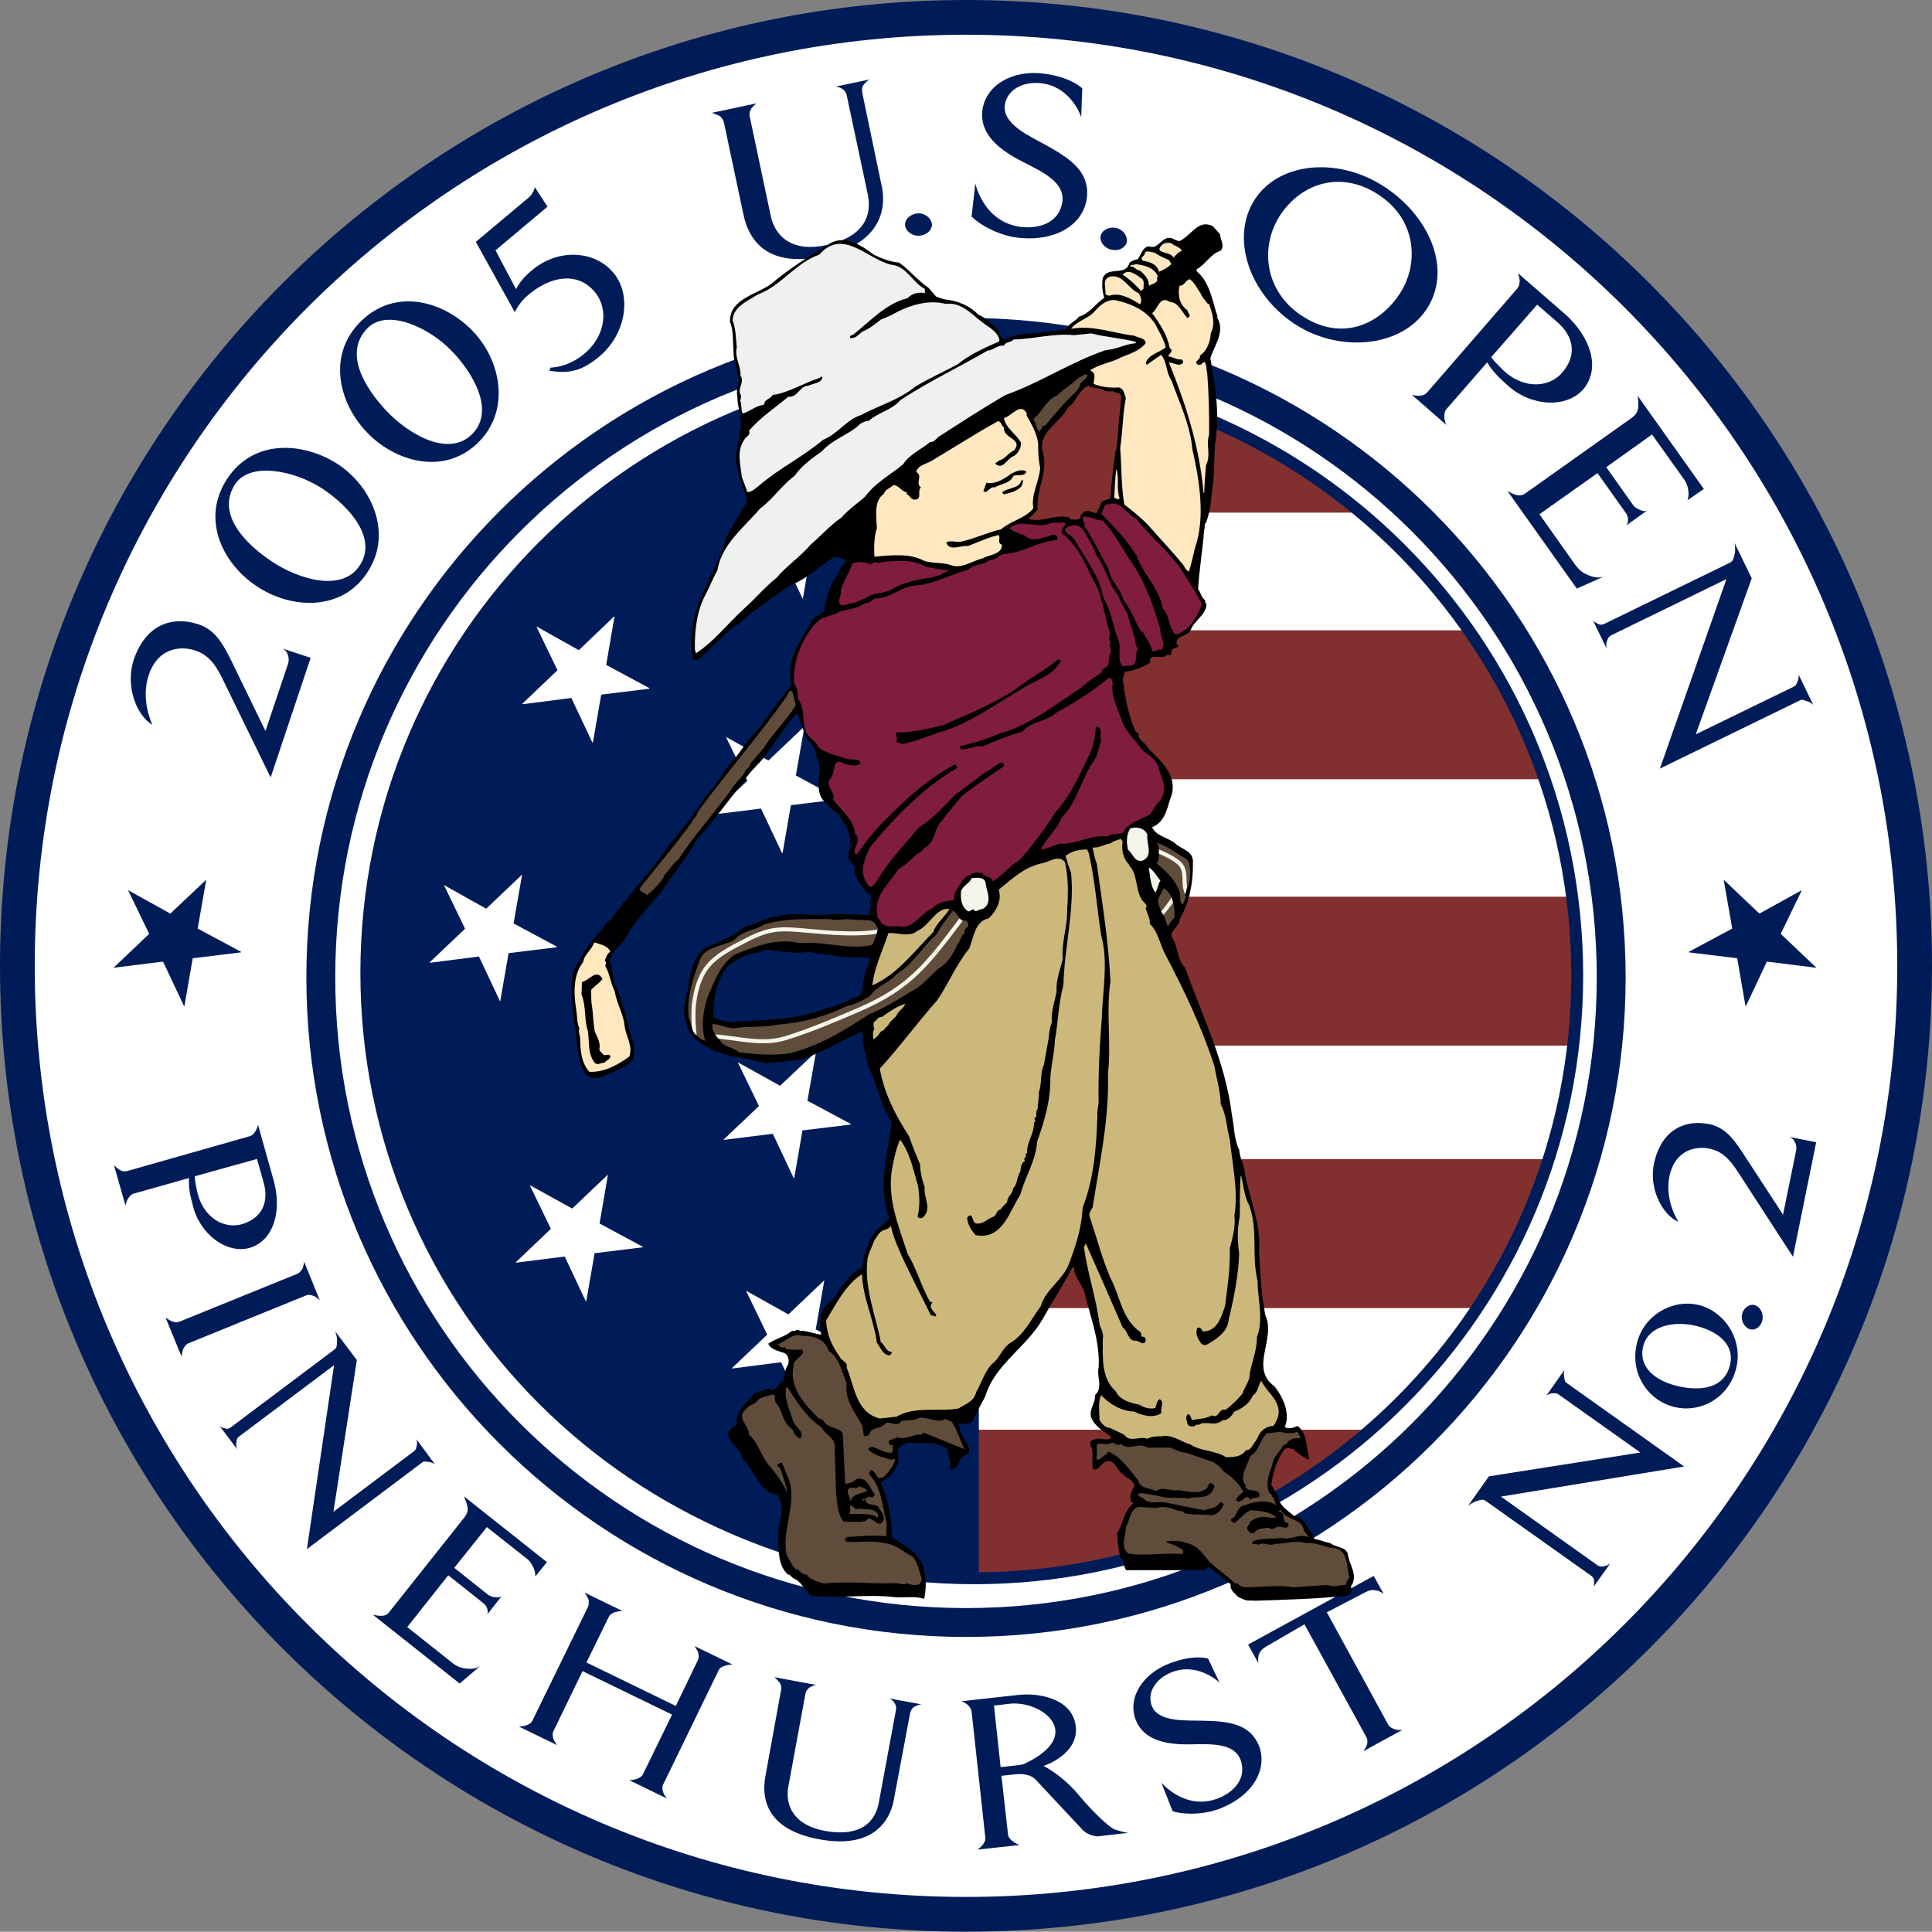 <?xml version="1.0" encoding="utf-8"?>
<!-- Generator: Adobe Illustrator 13.0.1, SVG Export Plug-In . SVG Version: 6.00 Build 14948)  -->
<!DOCTYPE svg PUBLIC "-//W3C//DTD SVG 1.1//EN" "http://www.w3.org/Graphics/SVG/1.1/DTD/svg11.dtd">
<svg version="1.1" id="Layer_1" xmlns="http://www.w3.org/2000/svg" xmlns:xlink="http://www.w3.org/1999/xlink" x="0px" y="0px"
	 width="167.174px" height="167.146px" viewBox="0 0 167.174 167.146" enable-background="new 0 0 167.174 167.146"
	 xml:space="preserve">
<rect x="0" y="0" width="167.174" height="167.146" fill="#808080" stroke="none"/>
<g>
	<g>
		<g>
			<path fill="#FFFFFF" d="M138.787,84.91c0,30.832-24.999,55.825-55.828,55.825c-30.828,0-55.828-24.993-55.828-55.825
				c0-30.833,25-55.826,55.828-55.826C113.788,29.084,138.787,54.077,138.787,84.91"/>
			<path fill="#FFFFFF" d="M165.671,83.582c0,45.321-36.747,82.061-82.084,82.061S1.503,128.903,1.503,83.582
				c0-45.339,36.747-82.079,82.084-82.079S165.671,38.243,165.671,83.582"/>
			<path fill="none" stroke="#001C58" stroke-width="3.006" stroke-miterlimit="1" d="M165.671,83.582
				c0,45.321-36.747,82.061-82.084,82.061S1.503,128.903,1.503,83.582c0-45.339,36.747-82.079,82.084-82.079
				S165.671,38.243,165.671,83.582z"/>
			<path fill="#FFFFFF" d="M139.415,84.075c0,30.833-25,55.826-55.828,55.826s-55.828-24.993-55.828-55.826s25-55.825,55.828-55.825
				S139.415,53.242,139.415,84.075"/>
			<path fill="#001C58" d="M23.419,67.271l-4.179-8.563c-0.628-1.276-1.256-2.11-2.493-2.468c-0.879-0.256-2.941-0.393-3.838,2.059
				c-0.808,2.248,0.27,4.359,0.27,4.41c-1.418-0.834-2.404-3.49-1.543-5.806c1.148-3.081,3.443-3.456,5.201-2.979
				c1.632,0.392,2.331,1.55,3.156,3.201l2.977,6.129l1.938-5.771c0.107-0.307,0.09-0.545,0-0.817s-0.216-0.425-0.449-0.545
				l2.422,0.8"/>
			<path fill="#001C58" d="M29.211,40.15c-2.941-1.891-7.263-2.23-9.576,1.312c-2.261,3.473-0.358,7.304,2.528,9.228
				c2.923,2.008,7.496,2.315,9.72-1.311C33.964,46.041,32.134,42.057,29.211,40.15 M27.866,42.262
				c2.313,1.516,4.788,4.256,3.3,6.605c-1.488,2.418-5.29,1.294-7.658-0.289c-2.277-1.516-4.806-4.086-3.192-6.64
				C21.607,39.895,25.517,40.729,27.866,42.262z"/>
			<path fill="#001C58" d="M40.886,28.625c-2.42-2.503-6.563-3.797-9.612-0.869c-2.978,2.878-1.99,7.032,0.395,9.568
				c2.403,2.605,6.779,3.934,9.774,0.902C44.204,35.418,43.325,31.145,40.886,28.625 M39.11,30.395
				c1.919,1.976,3.713,5.21,1.74,7.168c-1.991,2.026-5.452,0.068-7.406-2.009c-1.884-1.992-3.767-5.057-1.615-7.185
				C33.551,26.667,37.174,28.352,39.11,30.395z"/>
			<path fill="#001C58" d="M51.79,30.906c-1.561,1.293-2.689,1.412-4.251,1.175l0.108-0.272c1.237-0.052,2.402-0.698,3.12-1.379
				c1.739-1.617,1.884-3.967,0.538-5.347c-1.453-1.532-3.551-1.14-5.309,0.204c-0.682,0.527-1.058,0.971-1.453,1.721l-3.371-6.079
				l4.466-3.745c0.18-0.137,0.341-0.307,0.395-0.426c0.144-0.221,0.215-0.374,0.233-0.578l1.111,1.701l-4.501,3.78l1.775,3.354
				c0.376-0.665,0.699-1.056,1.327-1.584c2.224-1.924,5.344-1.788,6.994,0.051C54.749,25.44,54.211,28.931,51.79,30.906"/>
			<path fill="#001C58" d="M74.745,7.309c-0.107,0.153-0.215,0.341-0.107,0.852l1.65,7.916c0.09,0.409,1.147,4.666-4.788,6.045
				c-4.609,1.056-6.601-0.835-7.175-3.575l-1.685-7.951c-0.055-0.204-0.144-0.323-0.287-0.494c-0.233-0.187-0.7-0.306-0.754-0.341
				l3.856-0.816c0,0-0.377,0.289-0.484,0.527c-0.126,0.238-0.144,0.409-0.09,0.646l1.811,8.564c0.396,1.873,1.974,3.166,4.844,2.52
				c3.191-0.715,3.944-2.502,3.551-4.393l-1.794-8.427c-0.054-0.29-0.108-0.443-0.305-0.613c-0.216-0.171-0.413-0.255-0.7-0.272
				l2.995-0.63C75.032,6.985,74.925,7.121,74.745,7.309"/>
			<path fill="#001C58" d="M79.444,20.4c-0.628-0.017-1.13-0.476-1.13-0.986c0.019-0.545,0.592-0.971,1.237-0.954
				c0.609,0.034,1.094,0.511,1.094,1.038C80.573,20.01,80.09,20.4,79.444,20.4"/>
			<path fill="#001C58" d="M88.285,20.588c-1.793-0.136-3.532-1.156-4.214-1.855l0.322-2.86c0,0,0.718,3.439,4.071,3.78
				c1.632,0.137,3.21-0.477,3.462-2.196c0.215-1.669-1.65-2.554-3.391-3.438c-2.115-1.057-3.766-2.436-3.533-4.445
				c0.287-2.28,2.673-3.506,5.201-3.217c2.475,0.289,3.426,1.277,3.444,1.294l-0.091,2.52c0.019-0.068-0.914-2.775-3.604-2.979
				c-1.488-0.119-2.852,0.579-3.013,1.959c-0.144,1.668,2.242,2.655,3.658,3.455c2.027,1.141,3.642,2.23,3.462,4.393
				C93.845,19.346,91.495,20.878,88.285,20.588"/>
			<path fill="#001C58" d="M96.123,21.594c-0.61-0.154-1.005-0.716-0.879-1.21c0.144-0.527,0.808-0.816,1.435-0.63
				c0.574,0.171,0.933,0.75,0.807,1.26C97.307,21.49,96.732,21.764,96.123,21.594"/>
			<path fill="#001C58" d="M123.418,26.785c2.224-3.303,0.431-7.814-3.371-10.453c-3.928-2.741-9.2-2.451-11.425,0.852
				c-2.205,3.303-0.573,8.206,3.373,10.828C115.761,30.514,121.177,30.14,123.418,26.785 M121.159,25.355
				c-1.704,2.656-5.021,4.324-8.608,1.906c-3.175-2.162-3.516-5.959-1.794-8.614c1.865-2.877,5.506-4.035,8.859-1.565
				C122.539,19.209,122.772,22.818,121.159,25.355z"/>
			<path fill="#001C58" d="M137.048,33.63c1.543-1.924,0.412-4.665-1.649-6.47l-4.054-3.524c0.036,0.052,0.18,0.511,0.145,0.783
				c-0.036,0.239-0.072,0.392-0.216,0.562l-7.766,8.954c-0.144,0.171-0.322,0.273-0.556,0.291c-0.27,0.066-0.754-0.052-0.789-0.069
				l2.977,2.605c-0.018-0.017-0.179-0.46-0.161-0.698c0-0.272,0.019-0.477,0.197-0.682l3.515-4.034
				c0.502,0.851,0.951,1.26,1.722,1.958C132.367,35.146,135.541,35.418,137.048,33.63 M135.236,32.166
				c-1.093,1.379-3.39,1.583-5.183-0.153c-0.412-0.409-0.699-0.664-1.022-1.106l3.981-4.547l1.723,1.499
				C136.133,29.066,136.492,30.65,135.236,32.166z"/>
			<path fill="#001C58" d="M136.438,50.928l-5.99-8.428c0.071,0.018,0.484,0.271,0.789,0.341c0.305,0.051,0.521,0.017,0.753-0.153
				l9.236-6.555c0.287-0.222,0.484-0.494,0.521-0.817c0.054-0.374-0.036-1.005-0.036-1.056l5.722,8.053l-1.418,0.971
				c0.107-0.289,0.107-0.512,0.072-0.869c-0.072-0.34-0.125-0.595-0.341-0.902l-2.798-3.915l-3.963,2.826l2.331,3.286
				c0.125,0.188,0.341,0.307,0.538,0.392c0.233,0.102,0.395,0.153,0.627,0.102l-1.757,1.26c0.125-0.187,0.161-0.357,0.144-0.578
				c-0.019-0.238-0.107-0.409-0.27-0.613l-2.367-3.337l-5.021,3.559l0.019,0.034l3.048,4.308c0.342,0.459,0.628,0.715,1.131,0.919
				c0.466,0.204,0.86,0.272,1.326,0.153"/>
			<path fill="#001C58" d="M156.345,60.666c-0.197-0.051-0.376-0.17-0.556-0.085l-12.159,5.925l5.756-16.396l-9.988,4.869
				c-0.161,0.085-0.251,0.222-0.323,0.408c-0.089,0.239-0.107,0.443-0.054,0.732l-1.201-2.469c0.126,0.204,0.322,0.256,0.556,0.375
				c0.162,0.067,0.323,0.017,0.467-0.052l10.831-5.277c0.323-0.153,0.323-0.392,0.413-0.698c0.107-0.357,0.019-0.987,0-1.021
				l1.489,3.064l-4.843,13.501l8.465-4.12c0.18-0.085,0.251-0.222,0.323-0.409c0.107-0.203,0.125-0.391,0.107-0.646l1.273,2.622
				C156.722,60.836,156.578,60.734,156.345,60.666"/>
			<path fill="#001C58" d="M21.661,107.962c2.17-0.715,2.708-3.405,2.009-5.856l-1.346-4.784c0,0.052-0.125,0.477-0.305,0.681
				c-0.125,0.17-0.233,0.273-0.448,0.323l-10.545,2.997c-0.197,0.051-0.395,0.051-0.574-0.051c-0.251-0.086-0.556-0.426-0.592-0.46
				l1.004,3.524c-0.018-0.018,0.09-0.443,0.216-0.63c0.144-0.204,0.269-0.357,0.502-0.426l4.771-1.346
				c-0.054,0.919,0.107,1.464,0.341,2.401C17.267,106.736,19.599,108.575,21.661,107.962 M21.016,105.902
				c-1.561,0.511-3.426-0.494-3.946-2.758c-0.107-0.512-0.196-0.852-0.215-1.363l5.381-1.498l0.573,2.026
				C23.274,103.943,22.737,105.357,21.016,105.902z"/>
			<path fill="#001C58" d="M14.326,114.006c0.054,0.017,0.394,0.307,0.663,0.357c0.18,0.068,0.341,0.085,0.538,0l10.187-4.137
				c0.18-0.085,0.287-0.188,0.412-0.375c0.144-0.221,0.198-0.664,0.18-0.698l1.363,3.354c0,0-0.305-0.29-0.538-0.375
				s-0.431-0.136-0.663-0.033l-10.169,4.137c-0.233,0.103-0.323,0.272-0.448,0.493c-0.09,0.222-0.144,0.647-0.144,0.647"/>
			<path fill="#001C58" d="M37.084,126.502c-0.18-0.017-0.376-0.084-0.521,0.018l-10.007,7.525l2.35-15.919l-8.231,6.181
				c-0.144,0.102-0.18,0.238-0.215,0.425c-0.036,0.239-0.036,0.443,0.071,0.681l-1.524-2.025c0.161,0.153,0.341,0.171,0.574,0.238
				c0.16,0.034,0.287-0.051,0.412-0.136l8.913-6.691c0.286-0.204,0.233-0.409,0.251-0.715c0.054-0.341-0.143-0.902-0.179-0.919
				l1.9,2.52l-2.026,13.126l6.977-5.243c0.143-0.103,0.179-0.238,0.215-0.426c0.072-0.204,0.055-0.375-0.018-0.613l1.613,2.18
				C37.46,126.588,37.3,126.52,37.084,126.502"/>
			<path fill="#001C58" d="M39.774,145.673l-7.496-5.941c0.053,0,0.502,0.102,0.771,0.085c0.287-0.018,0.467-0.119,0.628-0.324
				l6.528-8.223c0.196-0.256,0.305-0.545,0.251-0.852c-0.055-0.357-0.287-0.885-0.306-0.936l7.175,5.686l-1.006,1.243
				c0-0.289-0.035-0.493-0.178-0.8c-0.145-0.29-0.27-0.494-0.521-0.715l-3.496-2.759l-2.816,3.524l2.924,2.332
				c0.161,0.119,0.395,0.188,0.573,0.205c0.251,0.033,0.413,0.033,0.592-0.068l-1.237,1.566c0.072-0.188,0.054-0.341-0.018-0.545
				c-0.072-0.222-0.197-0.323-0.395-0.494l-2.959-2.35l-3.551,4.479l0.018,0.017l3.838,3.048c0.395,0.322,0.735,0.459,1.22,0.527
				c0.484,0.051,0.843,0.018,1.22-0.205"/>
			<path fill="#001C58" d="M62.712,144.141c-0.233,0.085-0.413,0.153-0.521,0.374l-4.806,9.893c-0.09,0.204-0.09,0.392-0.018,0.63
				c0.071,0.238,0.322,0.578,0.322,0.578l-3.246-1.583c0.071,0.018,0.502-0.034,0.734-0.137c0.198-0.102,0.359-0.17,0.449-0.357
				l2.528-5.175l-7.747-3.763l-2.511,5.175c-0.108,0.205-0.09,0.409-0.018,0.648c0.054,0.221,0.305,0.561,0.322,0.578l-3.3-1.601
				c0.072,0,0.502-0.034,0.753-0.153c0.18-0.102,0.323-0.17,0.413-0.357l4.824-9.875c0.071-0.17,0.054-0.322,0.054-0.527
				c-0.071-0.272-0.323-0.613-0.358-0.681l3.264,1.583c0,0-0.431,0.034-0.664,0.119c-0.269,0.119-0.395,0.152-0.556,0.493
				l-1.884,3.849l7.73,3.762l1.848-3.83c0.125-0.238,0.16-0.408,0.107-0.682c-0.019-0.237-0.306-0.612-0.323-0.663l3.264,1.583
				C63.375,144.021,62.945,144.056,62.712,144.141"/>
			<path fill="#001C58" d="M79.121,147.682c-0.125,0.085-0.305,0.205-0.395,0.682l-1.381,7.354
				c-0.071,0.374-0.663,4.409-6.224,3.474c-4.321-0.716-5.361-3.031-4.877-5.585l1.345-7.389c0.054-0.188,0-0.341-0.071-0.528
				c-0.126-0.238-0.467-0.51-0.503-0.562l3.587,0.664c0,0-0.43,0.12-0.609,0.272c-0.197,0.17-0.27,0.307-0.306,0.527l-1.47,7.985
				c-0.323,1.736,0.556,3.405,3.246,3.864c2.977,0.511,4.286-0.749,4.591-2.52l1.452-7.848c0.055-0.256,0.055-0.409-0.053-0.631
				c-0.127-0.222-0.252-0.357-0.503-0.477l2.78,0.511C79.48,147.494,79.337,147.58,79.121,147.682"/>
			<path fill="#001C58" d="M97.611,158.595c-0.431-0.067-0.718-0.153-1.147-0.289c-0.503-0.188-2.01-1.651-2.959-2.792
				c-1.525-1.89-3.139-2.674-3.211-2.707c0.162-0.051,3.139-1.073,2.78-3.524c-0.341-2.298-3.139-2.826-4.985-2.622l-4.896,0.545
				c0.018,0,0.467,0.188,0.627,0.408c0.127,0.153,0.234,0.29,0.252,0.494l1.184,10.879c0.035,0.205-0.036,0.357-0.144,0.527
				c-0.126,0.239-0.484,0.494-0.521,0.528l3.623-0.392c0,0-0.395-0.17-0.592-0.323c-0.18-0.171-0.358-0.307-0.395-0.562
				l-0.574-5.107l1.291-0.137c0.359-0.033,0.771-0.017,1.166,0.137c0.251,0.102,0.431,0.237,0.592,0.425l3.946,4.223
				c0.143,0.153,0.286,0.256,0.501,0.374c0.27,0.137,0.484,0.171,0.79,0.223 M88.572,152.652c-0.196,0.086-1.937,0.239-1.99,0.256
				l-0.573-5.328l1.344-0.154C90.169,147.104,94.024,150.116,88.572,152.652z"/>
			<path fill="#001C58" d="M105.717,156.433c-1.524,0.647-3.389,0.579-4.25,0.29l-0.985-2.486c0,0,2.08,2.521,4.985,1.346
				c1.398-0.58,2.421-1.771,1.883-3.287c-0.538-1.464-2.457-1.396-4.269-1.361c-2.188,0.051-4.125-0.357-4.807-2.111
				c-0.753-1.991,0.682-4.018,2.87-4.869c2.169-0.852,3.371-0.442,3.389-0.442l1.005,2.11c-0.018-0.067-1.955-1.872-4.25-0.885
				c-1.256,0.527-2.081,1.703-1.614,2.895c0.592,1.43,2.995,1.209,4.501,1.26c2.135,0.051,3.928,0.256,4.734,2.094
				C109.734,153.011,108.479,155.293,105.717,156.433"/>
			<path fill="#001C58" d="M119.006,137.604c-0.305-0.052-0.556,0.017-0.86,0.17l-3.336,1.736l5.309,9.721
				c0.126,0.222,0.322,0.308,0.557,0.393c0.215,0.085,0.645,0.085,0.663,0.068l-3.372,1.838c0.019-0.051,0.306-0.391,0.342-0.682
				c0.018-0.203,0.018-0.357-0.09-0.561l-5.345-9.739l-3.049,1.771c-0.358,0.204-0.646,0.357-0.843,0.715
				c-0.18,0.323-0.09,0.886-0.09,0.886l-0.896-1.617l10.868-5.942l0.86,1.549C119.724,137.909,119.329,137.62,119.006,137.604"/>
			<path fill="#001C58" d="M135.345,119.147c0.035,0.188,0.035,0.392,0.179,0.493l10.204,7.254l-15.854,2.604l8.376,5.959
				c0.144,0.102,0.287,0.102,0.466,0.085c0.251-0.034,0.431-0.119,0.627-0.272l-1.47,2.06c0.107-0.204,0.054-0.392,0.054-0.612
				c-0.018-0.17-0.125-0.272-0.251-0.374l-9.093-6.453c-0.287-0.204-0.467-0.103-0.753-0.018c-0.341,0.068-0.807,0.408-0.825,0.46
				l1.83-2.588l13.109-2.06l-7.103-5.039c-0.143-0.104-0.286-0.104-0.466-0.086c-0.215,0-0.377,0.068-0.574,0.204l1.561-2.214
				C135.309,118.773,135.309,118.943,135.345,119.147"/>
			<path fill="#001C58" d="M155.144,108.745l-4.807-7.405c-0.717-1.09-1.398-1.788-2.564-1.976c-0.843-0.137-2.744-0.034-3.3,2.333
				c-0.484,2.145,0.735,3.967,0.753,4.018c-1.398-0.596-2.618-2.928-2.08-5.159c0.699-2.962,2.762-3.575,4.43-3.337
				c1.561,0.188,2.332,1.175,3.264,2.605l3.443,5.277l1.131-5.533c0.053-0.289,0.018-0.511-0.108-0.748
				c-0.107-0.223-0.232-0.358-0.466-0.443l2.313,0.46"/>
			<path fill="#001C58" d="M146.822,112.883c-2.206-0.443-4.698,0.986-5.219,3.506c-0.556,2.674,1.184,4.921,3.389,5.381
				c2.296,0.494,4.717-0.919,5.272-3.524C150.804,115.709,149.046,113.324,146.822,112.883 M146.409,114.653
				c1.722,0.323,3.73,1.378,3.3,3.404c-0.501,2.162-2.636,2.281-4.339,1.924c-1.687-0.341-3.605-1.379-3.211-3.388
				C142.554,114.721,144.742,114.347,146.409,114.653z"/>
			<path fill="none" stroke="#001C58" stroke-width="2.499" d="M139.415,84.569c0,30.833-25,55.825-55.828,55.825
				s-55.828-24.992-55.828-55.825c0-30.815,25-55.809,55.828-55.809S139.415,53.754,139.415,84.569z"/>
			<polyline fill="#001C58" points="14.738,79.053 17.823,76.142 17.841,76.158 17.105,80.347 20.854,82.356 20.854,82.407 
				16.675,82.918 15.958,87.055 15.922,87.055 14.11,83.207 9.86,83.734 9.843,83.718 12.909,80.807 11.098,77.061 11.116,77.044 
							"/>
			<polyline fill="#001C58" points="155.878,77.044 155.896,77.061 154.085,80.807 157.152,83.718 157.116,83.734 152.884,83.207 
				151.072,87.055 151.036,87.055 150.319,82.918 146.141,82.407 146.141,82.356 149.889,80.347 149.153,76.158 149.172,76.142 
				152.238,79.053 			"/>
			<g>
				<defs>
					<path id="SVGID_1_" d="M136.546,84.178c0,29.097-23.583,52.693-52.69,52.693c-29.089,0-52.672-23.597-52.672-52.693
						c0-29.079,23.583-52.676,52.672-52.676C112.963,31.502,136.546,55.099,136.546,84.178"/>
				</defs>
				<clipPath id="SVGID_2_">
					<use xlink:href="#SVGID_1_"  overflow="visible"/>
				</clipPath>
				<rect x="82.528" y="31.468" clip-path="url(#SVGID_2_)" fill="#82302F" width="67.343" height="12.888"/>
				<rect x="82.528" y="54.537" clip-path="url(#SVGID_2_)" fill="#82302F" width="79.035" height="12.889"/>
				<rect x="82.528" y="77.589" clip-path="url(#SVGID_2_)" fill="#82302F" width="83.357" height="12.888"/>
				<rect x="83.551" y="100.301" clip-path="url(#SVGID_2_)" fill="#82302F" width="76.488" height="12.888"/>
				<rect x="82.528" y="123.711" clip-path="url(#SVGID_2_)" fill="#82302F" width="63.522" height="12.887"/>
				<rect x="4.624" y="32.013" clip-path="url(#SVGID_2_)" fill="#001C58" width="80.074" height="104.433"/>
				<polyline clip-path="url(#SVGID_2_)" fill="#FFFFFF" points="68.254,43.777 71.338,40.849 71.356,40.883 70.621,45.071 
					74.368,47.08 74.368,47.113 70.19,47.625 69.474,51.778 69.438,51.778 67.626,47.914 63.375,48.459 63.357,48.441 66.424,45.53 
					64.612,41.785 64.63,41.768 				"/>
				<polyline clip-path="url(#SVGID_2_)" fill="#FFFFFF" points="50.086,56.257 53.153,53.328 53.171,53.346 52.454,57.533 
					56.185,59.542 56.185,59.594 52.023,60.104 51.306,64.241 51.252,64.241 49.44,60.394 45.208,60.938 45.19,60.904 
					48.239,57.993 46.428,54.248 46.464,54.23 				"/>
				<polyline clip-path="url(#SVGID_2_)" fill="#FFFFFF" points="42.069,78.628 45.154,75.699 45.172,75.717 44.437,79.904 
					48.186,81.913 48.167,81.965 44.007,82.475 43.289,86.612 43.253,86.612 41.442,82.765 37.191,83.31 37.174,83.275 
					40.241,80.364 38.43,76.619 38.447,76.602 				"/>
				<polyline clip-path="url(#SVGID_2_)" fill="#FFFFFF" points="66.496,65.808 69.562,62.896 69.599,62.914 68.863,67.102 
					72.593,69.11 72.593,69.161 68.433,69.672 67.716,73.809 67.662,73.809 65.85,69.962 61.618,70.49 61.6,70.473 64.666,67.562 
					62.837,63.816 62.873,63.799 				"/>
				<polyline clip-path="url(#SVGID_2_)" fill="#FFFFFF" points="49.513,104.574 52.579,101.662 52.597,101.68 51.88,105.868 
					55.61,107.877 55.61,107.928 51.449,108.438 50.731,112.576 50.678,112.576 48.866,108.729 44.635,109.256 44.616,109.239 
					47.665,106.327 45.854,102.582 45.872,102.564 				"/>
				<polyline clip-path="url(#SVGID_2_)" fill="#FFFFFF" points="67.5,93.95 70.585,91.039 70.603,91.057 69.867,95.244 
					73.616,97.253 73.616,97.305 69.438,97.814 68.72,101.952 68.684,101.952 66.872,98.104 62.622,98.633 62.604,98.615 
					65.671,95.704 63.86,91.959 63.878,91.941 				"/>
				<polyline clip-path="url(#SVGID_2_)" fill="#FFFFFF" points="68.218,113.733 71.302,110.805 71.32,110.839 70.585,115.027 
					74.333,117.037 74.333,117.07 70.154,117.582 69.438,121.719 69.401,121.719 67.59,117.871 63.339,118.416 63.321,118.398 
					66.388,115.486 64.577,111.741 64.595,111.707 				"/>
			</g>
			<path fill="none" stroke="#001C58" stroke-width="1.031" stroke-miterlimit="1" d="M136.475,84.399
				c0,28.807-23.351,52.165-52.171,52.165c-28.802,0-52.17-23.358-52.17-52.165c0-28.824,23.368-52.183,52.17-52.183
				C113.124,32.217,136.475,55.575,136.475,84.399z"/>
			<path d="M104.426,135.662c-0.018,0.085-0.071,0.153-0.233,0.221c-0.34-0.051-1.398-0.051-1.972-0.017h-4.753
				c-0.323-0.272-0.054-0.766-0.448-1.005c-0.269-0.63-0.323-1.48-0.341-2.247c0.557-0.817,0.521-1.855,1.381-2.52
				c-0.484-0.375-0.18-1.021,0.09-1.498c-0.054-0.596-0.646-0.613-0.95-1.005c-0.592-0.323-0.79-1.617-1.722-1.004
				c-0.233,0.188-0.521,0.681-0.879,0.562c-0.216-0.681,0.125-1.43-0.233-2.077c-0.161-0.477,0.233-0.477,0.538-0.579
				c0.377-0.067,1.058,0.256,1.291-0.153c-0.682-0.477-1.417-0.868-1.775-1.668c-0.215-0.766,0.395-1.243,0.322-1.958
				c0.736-0.612,0.127-1.618,0.323-2.4c0.126-2.333-0.771-4.495-1.273-6.657c-0.286-0.664-0.843-1.191-0.843-1.924l-0.125-0.119
				c-0.736,1.413-1.668,2.86-2.493,4.324c-1.398,2.605-4.232,4.053-5.075,6.879c-0.377,0.766-0.771,1.379-1.112,2.18
				c-0.341,0.306-0.933,0.187-1.272,0.203c0.232,0.222,0.143,0.512,0.25,0.749c0.216,0.647,1.022,1.227,0.628,1.873
				c-0.86,0.085-0.681,1.362-1.542,1.328c0.071-0.562-0.09-1.175-0.27-1.754c-0.914-0.817-2.151-0.374-3.335-0.578
				c-0.396,0.119-0.896,0.357-0.933,0.8c0.036,0.477,0.215,0.919-0.144,1.26c-0.126,0.664-0.771,1.021-1.184,1.346
				c-0.09,0-0.126,0.084-0.144,0.118c0.699,1.413,0.969,3.082,1.004,4.733c0.682,0.341,1.327,0.8,1.919,1.277
				c1.04,1.004,1.13,2.673,0.843,4.001c-0.753-0.272-1.631-0.086-2.564-0.153c-2.385-0.29-4.842,0.153-7.263-0.137
				c-0.61-0.562-0.79-1.242-1.524-1.515l-0.341-0.324l-0.054,0.052c-0.951-0.801-0.825-2.197-0.879-3.252
				c-0.072-1.227,0.824-2.674-0.18-3.746c-0.502,0-0.914-0.323-1.273-0.731c-0.537-0.801-1.021-1.635-1.668-2.401
				c-0.125-0.97-2.277-1.924-0.556-2.809c0.198-0.34-0.071-0.698,0.251-0.988c0.107-0.629,0.753-1.004,1.112-1.531
				c0.376-0.443,1.022-0.426,1.507-0.682c0.681,0.528,0.681-0.511,1.219-0.596c0.18-0.477,0.107-1.038,0.448-1.464
				c0.108-0.409,0.019-0.971-0.52-1.056c-0.431-0.153-1.022-0.29-1.202-0.749c0.61-0.443,1.453-0.597,2.062-1.124
				c0.251,0.119,0.395-0.204,0.664,0c0.699,0,1.147,0.238,1.739,0.323h0.126c-0.216-0.8-0.18-2.128,0.592-2.724
				c0.412-0.272,0.86-0.766,1.004-1.276c0.628-0.495,1.076-1.601,1.865-1.687c0.305-1.516,0.735-3.133,2.08-4l0.323-0.393
				c-1.004-2.724-0.126-5.498,0.216-8.257c-0.252-0.426-0.396-0.868-0.683-1.226c-0.179-0.801-0.537-1.498-0.771-2.248
				c-0.233-0.885-0.808-1.515-0.754-2.468c-0.27-0.323-0.09-0.886-0.358-1.142c0.216-0.237,0.036-0.562-0.054-0.799
				c-1.686,0.851-3.354,1.77-5.129,2.416c-1.059,0.12-2.135,0.273-3.246,0.342c-0.986-0.307-1.99-0.512-3.031-0.631
				c-0.395-0.204-0.807-0.271-1.184-0.391c-1.076-0.562-2.277-1.09-2.528-2.452c-0.503-1.157,0.036-2.23,0.179-3.405
				c0.216-1.345,0.592-3.081,2.207-3.422c0.843-0.442,1.793-0.8,2.563-1.48c1.005-0.205,1.812-0.886,2.905-0.92
				c1.597-0.46,2.906,0,4.538-0.204c1.184-0.052,2.276,0.068,3.407,0.085l0.18-0.886c-0.467-0.289,0.269-0.595-0.126-0.919
				l-0.251-0.119c-0.431-0.682-1.273-1.447-1.004-2.332c-0.359-0.068-0.395-0.477-0.61-0.682c0.107-0.579,0-0.681,0.216-1.005
				c-0.055-0.834-0.216-1.702-0.861-2.399c-0.126-0.665-0.896-0.597-1.094-1.26c-1.131-0.613-0.808-2.061-0.718-3.082
				c-0.018-0.119-0.179-0.17,0-0.256c-0.358-0.749-0.286-1.719-1.058-2.196c-0.359-0.715-0.574-1.48-0.861-2.247h-0.161
				c-0.879,1.004-1.597,2.18-2.386,3.201c-0.573,0.971-1.524,1.6-2.08,2.57c-1.363,1.669-2.636,3.474-4.053,5.006
				c-0.843,1.549-2.08,3.029-3.085,4.545c-1.075,1.295-2.438,2.639-3.174,4.138c-0.503,0.715-1.668,1.43-1.166,2.384
				c0.126,0.766,0.126,1.379,0.538,2.076c0.573,1.481,0.896,3.048,1.345,4.58c0.233,0.426-0.071,0.834,0.054,1.345
				c-0.807,0.817-1.937,1.124-2.941,1.601c-0.447,0.137-0.879-0.033-1.237-0.272c-0.734-1.191-0.734-2.52-0.86-3.967
				c-0.323-0.783-0.144-1.669-0.359-2.435c0-1.191-0.143-2.553,0.735-3.473c0.449-1.243,1.633-2.282,2.35-3.32
				c0.592-0.289,0.646-0.937,1.184-1.277c0-0.323,0.467-0.562,0.628-0.851c1.04-1.413,2.403-2.81,3.371-4.324
				c0.915-1.158,1.938-2.315,2.727-3.524c0.574-1.039,1.578-1.873,2.134-2.963l0.538-0.715c0.914-0.885,1.542-2.23,2.547-3.081
				c0.914-1.346,1.812-2.521,2.815-3.797c-0.538-2.23,0.86-3.915,1.865-5.67c0.323-0.408,1.255-0.528,0.986-1.208
				c0.323-0.75,0.376-1.601,0.879-2.248c0.395-0.442,0.395-1.105,0.986-1.43c-0.071-0.477-0.646-0.375-0.986-0.528
				c-1.291,0.801-2.313,1.873-3.73,2.435c-1.22,0.698-2.331,1.652-3.497,2.451c-0.377,0.358-0.86,0.682-1.184,1.073l-0.054-0.067
				c-0.771,0.545-1.345,1.191-1.954,1.719c-0.521,0.478-0.897,0.988-1.525,1.346c-0.107,0-0.286,0-0.322-0.153
				c-0.144-0.749-0.215-1.362-0.09-2.129c0.215-3.114,2.206-5.481,2.994-8.342c0.539-1.056,1.131-2.06,1.812-3.099
				c-0.322-1.191-0.914-2.4-0.985-3.779c-0.107-0.461,0.232-0.902,0.125-1.38c0.359-0.357-0.036-0.834,0.323-1.191
				c-0.036-0.118,0.036-0.272-0.055-0.357h-0.054c0.341-0.272-0.251-0.527,0.108-0.8c-0.216-0.443-0.287-0.92-0.323-1.396v-0.205
				c-0.18-0.68,0.359-1.446-0.054-2.042c0.054-0.647-0.323-1.09-0.27-1.754c-0.089-0.817,0.019-1.89-0.322-2.655
				c-0.036-2.077,2.476-2.35,3.73-3.405c1.596-1.346,3.282-2.35,5.039-3.439c1.273-0.63,2.637,0.239,3.677,1.038
				c0.682,0.324,1.381,0.613,2.188,0.682c0.879,0.613,1.632,1.566,2.547,2.179l0.664,0.767c0.251,0.086,0.502,0.188,0.734,0.238
				c1.131,0.119,2.188,0.545,2.924,1.345c0.663,0.204,1.076,0.801,1.614,1.21c0.323,0.271,0.251,1.191,0.933,0.782
				c0.896-0.425,2.045-0.341,2.994-0.511c0.628,0,1.346-0.205,2.027-0.205c0.232-0.562,0.789-0.663,1.13-1.123
				c0.933-0.272,1.38-1.072,2.188-1.634c-0.18-0.597-0.216-1.106-0.125-1.72c0.483-1.073,2.008-0.085,2.312-1.328
				c0.216-0.119,0.448-0.272,0.683-0.272c0.357-0.392,0.501-1.345,1.236-1.072c0.664,0.034,0.986-1.056,1.812-0.732
				c0.216,0.085,0.395,0.238,0.628,0.204c1.041-0.51,1.578-1.907,2.852-1.276l0.609,0.681c0.036,0.477,0.448,1.005,0.072,1.447
				c-0.896,0.272-1.273,1.158-2.08,1.6c-0.055,0.222,0.215,0.341,0.322,0.478c0.896,1.004,1.076,2.435,1.488,3.626l-0.054,0.051
				c0.754,1.192-0.216,2.436-0.573,3.525c0.394,2.28,0.807,4.596,0.466,6.997c-0.197,1.481-0.054,3.081-0.322,4.528
				c-0.072,0.92-0.198,1.873-0.521,2.741c-0.215,0.085-0.035,0.442-0.162,0.612c-0.107,1.635-0.43,3.439-0.52,5.125
				c0.251,0.307,0.251,0.715,0.61,0.953c0,0.119-0.019,0.272,0.125,0.324c-0.054,0.986-1.095,1.43-1.399,2.315
				c-0.34,0.511-1.236,0.408-1.201,1.089c0.054,0.102,0.233,0.238,0.09,0.341c-0.215,0.052-0.484,0.103-0.538,0.374
				c0.019,0.119,0,0.29-0.144,0.324c-0.161-0.085-0.27-0.052-0.395,0.085c-0.395,0.272-1.488-0.341-1.273,0.545
				c-0.717,0.442-1.398,0.681-2.188,0.8c-0.125,0.17-0.072,0.375-0.216,0.596c0.216,1.601,0.467,3.116,1.13,4.58
				c0.09,0.068,0.197,0.068,0.27,0.153c-0.161,0.596,0.646,0.767,0.789,1.277c1.04,1.038,2.475,2.229,2.08,3.967
				c-0.412,1.004-0.467,2.366-1.722,2.877c0.341,0.749,1.327,0.886,1.938,1.345c0.556,0.579,1.649,0.664,1.596,1.686
				c0.036,1.686-0.305,3.524-1.166,4.971c0.036,0.528-0.789,0.954-0.699,1.431c0.61,0.817,0.466,2.043,1.185,2.724
				c1.506,4.206,3.496,8.173,4.052,12.736c0.216,1.021,0.18,2.145,0.628,2.996c0.036,0.63,0.323,1.072,0.448,1.719
				c0.323,2.316,1.471,4.562,1.273,7.032c0.09,1.838,0.197,3.763,0.538,5.567c0.969,2.076-1.398,4.562,0.789,6.163
				c0.771,0.952,1.399,2.383,0.896,3.523c0.287,0.222,0.79,0.068,1.112-0.085c0.897,0.682,0.699,1.873,1.022,2.826l-0.09,0.102
				c-0.449-0.289-0.896-0.493-1.255-0.919c-0.18,0-0.556-0.221-0.79,0c-0.681,0.869-1.004,1.958-1.165,3.081
				c0.233,0.273,0.305,0.716,0.592,0.869c-0.036,0.852,0.86,1.362,1.435,1.873c0.825,0,1.04,1.004,1.542,1.498
				c0.054,0.188,0.054,0.477,0.323,0.477c0.412,0.086,0.789,0.238,1.237,0.34c0.448,0.375,1.22,0.256,1.488,0.886
				c0.09,0.937,0.969,1.89,0.269,2.844c0.145,0.408,0.019,0.766-0.412,0.817c-2.618,0.272-5.236,0.34-7.891,0.426
				c-0.358-0.052-0.557,0.051-0.896-0.086c-0.27-0.119-0.557-0.188-0.735-0.426c-0.036-0.102-0.538-0.323-0.467-0.919l-1.668-1.328
				c-0.107-0.052-0.179-0.118-0.232-0.17"/>
			<path fill="#FFE7BF" d="M102.274,21.695c-0.323,0.119-0.467,0.307-0.736,0.596c-0.269-0.596-1.703-0.289-1.039-1.055
				c0.232-0.239,0.592-0.273,0.86-0.188C101.646,21.32,102.041,21.32,102.274,21.695"/>
			<path fill="#FFE7BF" d="M101.145,22.496l0.215,0.357c-0.341,0.306-0.682,0.51-1.076,0.663c-0.144-0.663-0.825-0.868-1.381-0.953
				c-0.358-0.307,0.233-0.408,0.161-0.716c0.216-0.204,0.539,0,0.808,0C100.229,22.087,100.695,22.325,101.145,22.496"/>
			<path fill="#FFE7BF" d="M100.194,23.926c-0.198,0.153,0.035,0.271-0.108,0.441c-0.215,0.205-0.483,0.239-0.682,0.358
				c0.054-0.511-0.358-1.005-0.807-1.327c-0.323,0-0.448-0.427-0.807-0.308c0.071-0.289,0.269-0.085,0.483-0.237
				C99.011,22.955,99.871,23.125,100.194,23.926"/>
			<path fill="#FFE7BF" d="M98.866,24.164c0.18,0.272,0.054,0.527,0.09,0.8l-0.215,0.204c-0.502-0.527-0.95-0.971-1.597-1.396
				C97.647,23.177,98.364,23.807,98.866,24.164"/>
			<path fill="#FFE7BF" d="M98.544,25.373c0.144,0.271,0.322,0.681,0.09,0.953c-0.771-0.477-1.704-1.039-2.618-0.749
				c-0.108,0-0.323,0-0.359-0.204c0.036-0.527-0.323-1.243,0.431-1.447C97.271,23.772,97.593,24.998,98.544,25.373"/>
			<path fill="#FFE7BF" d="M103.924,25.44c0,0.137,0.161,0.256,0.216,0.409c0.144,0.051,0.232,0.408,0.484,0.477
				c0.287,0.8,0.573,1.686,0.143,2.52c-0.035,0.682-0.305,1.516-0.95,1.924c0.144,0.357-0.556,0.442-0.216,0.75
				c0.18,0.136,0.359,0.017,0.484-0.12l0.107-0.103c0.252,0.223,0.162,0.682,0.27,1.021c0.126,1.584,0.18,3.49,0.162,5.278
				c-0.305,0.937,0.196,1.736-0.27,2.655c-0.071,0.801-0.126,1.601-0.162,2.401h-0.053c-0.323-3.915-1.543-7.729-2.995-11.288
				c0.412,0,0.896,0.408,1.22,0.034c0.053-0.153-0.055-0.221-0.144-0.307c-0.448,0.068-0.754-0.238-1.13-0.255
				c0.018-0.221,0.538-0.477,0.125-0.715c-0.197-1.124-0.879-2.146-1.524-3.031c0.484-0.289,0.646-1.566,1.524-0.97
				c0.754,0.033,1.094,0.936,1.524,1.396c0.448-0.188,0-0.46,0-0.681c-0.699-0.478-0.843-1.312-0.682-2.111
				c0.395,0.034,0.574-0.528,0.897-0.562C103.404,24.487,103.601,24.998,103.924,25.44"/>
			<path fill="#FFE7BF" d="M100.229,28.573c0.287,0.477,0.502,0.954,0.646,1.481c-0.538,0.442-1.452,0.596-1.739,1.345l0.09,0.17
				l1.237-0.868c0.538,0.596,0.412,1.516,0.896,2.196c0.699,1.958,1.632,3.882,1.812,5.959c0.609,2.673,1.148,5.925,0.233,8.547
				c-0.18,0.681-0.305,1.447-0.538,2.043c-0.233-0.085-0.377-0.392-0.502-0.596c-0.897-1.09-1.991-2.247-2.87-3.252
				c-0.682-0.749-1.435-1.345-2.206-1.941c-0.287-1.651-0.232-3.251-0.358-4.886c0.215-1.413,0.215-2.928,0.484-4.324
				c-0.126-0.324-0.144-0.801-0.593-0.92c-0.806,0.051-1.506-0.033-2.188-0.307c0-0.459,0.287-0.902-0.305-1.174
				c0.808-0.562,1.812-0.647,2.672-1.124c0.735-0.306,1.597-0.545,2.135-1.226c-0.036-0.46-0.628-0.46-0.986-0.647
				c-1.812-0.204-3.604-0.953-5.471-0.595c0.503-0.699,1.471-0.853,2.062-1.533c0.396-0.477,1.005-1.021,1.758-0.953
				C98.006,26.292,99.584,27.008,100.229,28.573"/>
			<path fill="#EFF0F0" d="M98.274,29.578v0.119c-0.914,0.067-1.667,0.545-2.582,0.596c-2.995,1.004-5.686,2.826-8.68,3.882
				c-1.955,1.124-3.893,2.4-5.812,3.626c-0.179,0.137-0.376,0.494-0.717,0.442c-0.699,0.613-1.775,1.039-2.331,1.925
				c-1.131,0.953-2.35,1.531-3.301,2.809c-0.681,0.596-1.452,1.124-2.044,1.805c-0.968,0.664-1.829,1.635-2.672,2.35
				c-0.879,1.038-2.045,1.805-2.924,2.843c-1.004,0.801-1.919,1.891-2.869,2.724c-1.453,1.346-2.582,2.827-4.125,3.832l-0.09-0.324
				c-0.035-1.72,0.18-3.473,1.005-4.903c0.322-0.646,0.592-1.328,0.95-1.975c0.358-2.23,2.313-3.712,3.712-5.346
				c1.112-0.817,1.775-1.925,2.959-2.81c0.592-0.852,1.453-1.481,2.367-2.128c0.951-1.072,2.403-1.447,3.354-2.401
				c0.269-0.118,0.412-0.237,0.682-0.221c0.825-0.732,2.009-0.936,2.779-1.821c2.439-1.601,5.039-2.827,7.532-4.274
				c0.503,0,0.825-0.51,1.399-0.408c0.144-0.391,0.592-0.238,0.824-0.544c1.775-0.034,3.497-0.562,5.255-0.375l1.471-0.153
				C95.656,29.17,97.001,29.254,98.274,29.578"/>
			<path fill="#604C3B" d="M94.097,32.438c0,0.289-0.412,0.493-0.628,0.782c0,0.222-0.198,0.478-0.377,0.682
				c-0.933,0.868-1.812,1.906-2.672,2.945c-0.287-0.068-0.216,0.272-0.413,0.375v0.102c-0.215,0.034-0.34-0.442-0.395-0.682
				l-0.197-0.391c0.771-0.596,1.059-1.601,2.009-2.009c0.663-0.597,1.327-1.022,1.991-1.601l-0.054-0.068
				C93.594,32.762,93.773,32.251,94.097,32.438"/>
			<path fill="#82302F" d="M95.28,33.646c0.232,0.239,0.681,0.239,1.058,0.205c0.215,0.204,0.538,0.051,0.682,0.392
				c-0.054,1.175-0.269,2.366-0.287,3.523c-0.125,0.392,0,0.972-0.233,1.362c-0.161,1.328-0.358,2.69-0.412,4.001
				c-0.305,0.153-0.771,0.12-0.861,0.527c-0.035,0.272-0.251,0.443-0.322,0.716c-0.395,0.068-0.754-0.357-1.112-0.068l-0.322,0.341
				l0.054,0.051c-0.107,0.392-0.521,0.204-0.789,0.272L92.5,44.781c-1.256-0.34-2.26,0.477-3.497,0.119l0.789-0.8
				c-0.18-1.771,0.986-3.286,0.412-5.057c-0.376-1.669,1.578-2.485,2.206-3.797c0.735-0.409,0.879-1.515,1.794-1.873
				C94.509,33.613,94.921,33.562,95.28,33.646"/>
			<path fill="#FFE7BF" d="M88.877,35.844l-0.071,0.051c0.449,0.8,0.933,1.634,1.022,2.485c0,0.596,0.019,1.431,0.179,2.077
				c-0.071,1.242-0.807,2.265-0.592,3.524c-0.753,0.919-1.865,1.021-2.797,1.821c-1.112,0.256-2.188,0.766-3.336,1.039
				c-0.448,0.136-0.986-0.119-1.398,0.084c0.232,0.835,1.236,0.239,1.864,0.324c0.897-0.324,1.758-0.766,2.673-0.953
				c0.18,0.307-0.18,0.749,0.322,0.834h-0.054c0.054,0.834-1.076,0.852-1.668,1.191c-0.915,0.205-1.812,0.937-2.744,0.579
				c-0.717-0.255-1.542-0.119-2.313-0.374c-1.291-0.682-2.851-0.478-4.304-0.358c-0.036-0.8-0.036-1.719,0.215-2.468
				c-0.036-0.971-0.305-2.333,0.61-2.979c0.125-0.426,0.573-0.46,0.807-0.749c0.538,0.033,0.682,0.562,1.184,0.629
				c0,0.052-0.035,0.086-0.054,0.12c0.358,0.17,0.431,0.681,0.968,0.459c0.323-0.222-0.018-0.767,0.306-1.004
				c-0.538-0.357,0.197-1.039-0.413-1.328c0.144-0.647,0.915-0.681,1.382-1.005c1.847-1.105,3.747-2.315,5.667-3.388
				c0.322-0.034,0.287,0.392,0.538,0.511c-0.126,1.005,1.703,0.953,0.879,2.009c-0.503,0.204-0.735,0.715-1.274,0.868L86.098,40.1
				c0.699,0.664,1.022-0.477,1.65-0.646c0.358-0.273,0.628-0.682,0.592-1.158c-0.413-0.767-1.327-1.243-1.471-2.128
				C87.479,36.081,88.34,34.686,88.877,35.844"/>
			<path fill="#FFE7BF" d="M96.876,43.13c-0.18,0.17-0.359-0.085-0.467-0.034c0.055-0.731,0.055-1.72,0.198-2.52
				C96.857,41.445,96.589,42.33,96.876,43.13"/>
			<path d="M88.806,40.797c-0.072,0.443-0.789,0.256-1.112,0.375c-0.323,0.715-1.075,0.647-1.596,1.005
				c-0.484-0.137-0.628,0.595-1.004,0.323l0.251-0.732c0.771,0.171,1.542-0.322,2.134-0.766
				C87.873,40.797,88.376,40.543,88.806,40.797"/>
			<path d="M88.411,42.057c-0.449,0.478-1.022,0.597-1.542,0.715c-0.072-0.05-0.162-0.118-0.126-0.203
				c0.538-0.392,1.488-0.272,1.668-1.073C88.645,41.648,88.411,41.887,88.411,42.057"/>
			<path fill="#801C40" d="M98.328,44.9c1.22,1.601,2.995,2.911,4.036,4.631c0.556,0.852,1.147,1.805,1.649,2.725
				c-0.431,1.123-1.022,2.246-2.277,2.673c-0.628-0.597-0.503-1.635-1.13-2.281c-0.27-1.72-1.687-2.946-2.242-4.546
				c-0.896-1.413-1.9-2.452-3.084-3.66c0.269-0.272,0.125-0.869,0.645-0.801C97.001,43.3,97.504,44.492,98.328,44.9"/>
			<path fill="#801C40" d="M95.424,45.054c1.04,1.124,1.596,2.281,2.403,3.474c1.272,1.805,1.954,3.848,2.582,5.925
				c-0.072,0.562,0.556,1.243,0.054,1.805c-0.287-0.239-0.502,0.272-0.771,0.067c-0.107-0.629-0.556-1.106-0.825-1.668h-0.125
				c-0.557-0.886-0.861-1.924-1.542-2.758c-0.198-0.937-1.112-1.601-1.238-2.571c-0.717-1.277-1.327-2.604-2.134-3.831
				c0.126-0.323-0.448-0.715,0.054-0.8C94.454,44.73,94.903,45.02,95.424,45.054"/>
			<path fill="#801C40" d="M92.231,45.258c-0.126,0.307-0.413,0.512-0.359,0.869c1.633,1.242,2.188,3.115,3.085,4.732
				c0.467,1.191,0.646,2.435,1.004,3.643c0.233,0.357-0.179,0.784,0.18,1.073c-0.233,0.238,0,0.63,0,0.868
				c-0.358,0.408,0.036,1.005-0.484,1.328c-0.179,0.051-0.323,0.238-0.323,0.408c-0.645,0.426-1.236,0.801-1.811,1.346
				c-2.296,1.48-4.52,3.319-7.191,4c-1.041,0.494-2.17,0.767-3.264,1.057c-0.055,0.153,0.089,0.187,0.143,0.272
				c0.628-0.034,1.22-0.358,1.812-0.272c1.13-0.477,2.26-0.937,3.443-1.277c0.735-0.885,2.08-0.852,2.959-1.65
				c1.578-0.886,3.085-1.788,4.501-2.998c0.305-0.051,0.305,0.308,0.359,0.478c-0.197,1.209,0.537,2.315,0.86,3.439
				c0.448,0.919,1.184,1.601,1.812,2.435c0.538,0.357,1.184,0.816,1.273,1.446c0.323,0.886,0.825,1.874,0.18,2.793
				c-0.413,0.341-0.592,0.8-0.861,1.208c-0.735,0.409-1.578,0.613-2.188,1.277c-0.161,0.681-1.112,0.205-1.488,0.646
				c-1.543-0.17-2.69,0.682-4.125,0.631c-0.592,0.084-1.059,0.477-1.687,0.493c0.503-1.005,1.399-1.72,1.812-2.775
				c1.417-1.396,1.686-3.438,2.869-5.022c0.27-0.493,0.359-1.123,0.539-1.6c-0.144-0.46,0.144-0.971-0.323-1.261l-0.144,0.136
				c-0.036,0.682-0.161,1.363-0.395,1.992c-0.914,1.84-1.686,3.797-3.139,5.363c-0.771,1.294-1.578,2.248-2.475,3.439
				c-0.287,0.204-0.395,0.562-0.735,0.749c-0.771,0.46-1.363,1.294-2.188,1.737c-0.089-0.528-0.681-0.273-0.896-0.732
				c-0.646-0.153-1.237,0.17-1.703,0.646c-0.27,0.562-0.861,1.039-0.682,1.686c-0.717,0.085-1.453,0.188-1.937,0.75
				c-0.915,0.374-1.453,1.48-2.511,1.6c-0.754-0.222-1.687,0.289-2.027-0.631c-0.251-0.05-0.161-0.391-0.251-0.595
				c-0.161-1.617,1.112-2.571,1.866-3.78c0.592-0.307,1.057-0.834,1.648-1.345c0.216-0.085,0.413-0.204,0.574-0.477
				c1.023-0.442,0.825-1.72,1.561-2.4c0.538-0.732,1.13-1.396,1.686-2.077c1.13-0.937,2.439-1.736,3.659-2.605
				c0-0.136,0-0.322-0.18-0.322c-0.574,0.152-0.95,0.681-1.488,0.867c-0.861,0.698-1.65,1.26-2.511,1.89
				c-1.04,1.039-1.99,2.129-3.21,2.895c-1.238,1.499-2.69,2.979-3.605,4.632c-0.269,0.152-0.269,0.51-0.609,0.476
				c-0.557-0.562-0.789-1.396-0.466-2.162c0.053-0.476,0.322-0.833,0.466-1.242c2.08-2.589,4.698-5.228,7.532-6.879
				c0.072-0.153-0.09-0.238-0.18-0.323c-1.506,0.852-2.869,1.839-4.268,3.116c-1.363,1.293-2.87,2.69-4,4.409l-0.287,0.323
				c-0.412-0.596,0.592-1.209-0.053-1.805c-0.107-1.243-1.22-2.077-1.938-2.996c0.305-0.613-0.682-1.038-0.269-1.771
				c0.537-0.357,0.144-2.026,1.184-1.346c0.448,0.103,1.075,0.324,1.488,0c-0.126-0.527-0.808-0.255-1.22-0.408
				c-0.86-0.289-1.739-0.442-2.457-1.005c-0.143-0.442-0.592-0.681-0.861-1.004c-0.681-0.919-0.143-2.282-0.914-3.185
				c0.054-0.493-0.036-0.936-0.305-1.327c-0.107-1.601,0.412-3.235,1.363-4.562c0.412-0.562,0.86-1.124,1.453-1.192
				c0.394-0.204,0.734-0.17,1.129-0.477c0.718-0.17,1.578-0.255,2.224-0.732c0.358,0.034,0.592-0.271,0.808-0.392
				c1.362,0.034,2.241-1.056,3.586-1.123c1.561-0.12,2.96-0.971,4.466-1.328c0.574-0.597,1.273-0.357,1.865-0.868
				c0.592,0.068,0.896-0.613,1.507-0.527c1.524-0.205,2.815-1.09,4.304-1.209c0.27-0.154-0.054-0.392-0.197-0.478
				c-0.771,0.171-1.883,0.801-2.564,0.086c-0.466-0.153-1.022-0.324-1.327-0.63c1.076-0.886,2.457,0.152,3.677-0.46
				C91.424,45.241,91.872,45.173,92.231,45.258"/>
			<path fill="#801C40" d="M94.903,48.102c0.789,1.072,1.004,2.383,1.848,3.422c0.215,0.527,0.484,1.056,0.807,1.531
				c0.143,0.75,0.412,1.193,0.538,1.925c0.196,0.272,0.054,0.834,0.376,1.124c-0.34,0.391,0.126,1.549-0.789,1.498
				c-0.179,0-0.358-0.035-0.483,0.102c-0.592-0.561-0.18-1.413-0.378-2.179c-0.501-1.226-0.645-2.64-1.344-3.796
				c-0.323-1.84-1.524-3.32-2.457-4.955c-0.144-0.409-0.735-0.494-0.879-0.92c0.232-0.375,0.735-0.493,1.22-0.357
				c0.556,0.426,0.788,1.158,1.184,1.754"/>
			<path fill="#801C40" d="M82.099,49.327c-0.342,0.204-0.718,0.493-1.166,0.527c-0.269,0.153-0.592,0.153-0.915,0.205
				c-1.075,0.187-2.099,0.442-3.03,1.038c-0.771,0.272-1.453,0.188-2.099,0.681c-0.466,0.086-0.825,0.478-1.363,0.426
				c-0.232,0.136-0.466,0.204-0.771,0.171c-0.377-0.393,0.09-0.801,0-1.243c0.179-0.834,0.734-1.516,0.986-2.35
				c0.502-0.289,1.184-0.102,1.686,0.068c0.197-0.409,0.538-0.034,0.861-0.204c1.219-0.153,2.779-0.273,3.838,0.408
				C80.789,49.14,81.417,49.327,82.099,49.327"/>
			<path d="M91.818,57.125c-0.681,1.447-2.403,1.736-3.587,2.604c-2.313,1.328-4.501,2.997-7.084,3.678
				c-1.021,0.357-1.99,0.767-3.049,0.971l-0.537-0.171c0.107-0.272,0.018-0.596-0.09-0.834c1.453,0.051,2.726-0.323,4.053-0.596
				c2.135-0.937,4.322-1.805,6.349-3.133c1.22-0.988,2.457-1.55,3.677-2.588"/>
			<path fill="#604C3B" d="M68.863,61.006c-0.771,1.328-2.044,2.452-2.815,3.779c-0.377,0.393-0.735,0.869-1.112,1.277
				c-0.036,0.357-0.358,0.426-0.483,0.715c-0.198,0.443-0.646,0.801-0.915,1.158c-1.543,2.247-3.372,4.154-4.807,6.401
				c-0.521,0.357-0.735,0.886-1.202,1.328c-0.269,0.681-1.039,1.362-1.523,1.788c-0.198-0.188-0.592-0.272-0.682-0.528
				c1.435-1.873,3.12-3.779,4.537-5.788c0.071-0.289,0.484-0.511,0.484-0.834c2.457-3.372,5.236-6.521,7.729-10.046
				C68.63,58.93,68.702,60.683,68.863,61.006"/>
			<path fill="#F6F5EC" d="M99.279,72.209c-0.108,0.766,0.538,1.805-0.377,2.248c-0.718,0.204-0.843-0.562-1.291-0.92
				c-0.144-0.562-0.18-1.362,0.216-1.873C98.383,71.528,99.011,71.63,99.279,72.209"/>
			<path fill="#CDB87C" d="M96.016,123.54c-0.359,0.051-0.7-0.392-0.879-0.664c0.018-0.698-0.162-1.464,0.144-2.162
				c0.735,0.8,1.739,1.38,2.869,1.43c0.717,0.358,1.686,0.597,2.35,0.12c-0.126-0.443,0.287-0.988-0.162-1.192
				c-0.251,0.153-0.251,0.478-0.376,0.715l0.071,0.034c-0.521,0.137-1.021,0-1.435-0.271c-0.718-0.137-1.74-0.409-2.045-1.158
				c-1.272-1.124-1.129-2.877-1.129-4.529c0.089-0.392-0.091-0.834-0.27-1.191c-0.286-2.315-1.058-4.494-1.363-6.76l0.162-0.322
				c1.058,2.366,2.134,4.834,3.191,7.27c0.467,0.323,0.448,1.174,1.13,1.157c0.287-0.034,0.592,0.46,0.861,0.052
				c0-0.171,0-0.324-0.18-0.409c-0.322,0.085-0.144-0.272-0.269-0.392c-1.632-1.123-1.758-3.133-2.601-4.682
				c-0.718-1.686-1.184-3.473-1.758-5.193c-0.18-0.323,0.054-0.646,0.216-0.919c0.592-3.78,1.452-7.729,1.327-11.56
				c0.305-2.741-0.18-5.261,0.215-8.002c-0.162-3.422-0.718-6.844-1.184-10.182c-0.18-0.442-0.27-0.92-0.358-1.396
				c0.646,0.051,0.933-0.272,1.542-0.358c0.251-0.204,0.592-0.271,0.914-0.391c0.055,0.068,0.055,0.152,0.144,0.221
				c-0.125,0.682,0.036,1.532,0.592,2.043l-0.054,0.018c0.789,0.748,0.538,2.111,1.13,2.996c0.144,0.238,0.557,0.426,0.323,0.715
				c0.107,0.443,0.412,0.92,0.358,1.362c0.753,0.715,0.879,1.839,1.381,2.724c1.632,3.116,3.139,6.266,4.214,9.603
				c0.18,1.106,0.539,2.196,0.539,3.269c0.502,0.938,0.52,2.077,0.789,3.082c0.215,2.094,0.753,4.443,0.395,6.571
				c0.126,0.987-0.18,1.992-0.395,2.81c0.035,1.873-0.197,3.27-0.413,5.022c-0.358,0.971-0.646,2.162-1.919,2.196
				c-0.125-0.222-0.18-0.392-0.484-0.323c-0.179,0.493,0,0.902,0.323,1.327c0.09,0.137,0.251,0.17,0.431,0.17
				c0.843-0.476,1.883-1.089,1.973-2.246c0.448-1.839,0.843-3.831,0.896-5.688c-0.144-1.021-0.18-2.128,0.055-3.184
				c0-1.157,0-2.366,0.071-3.49l0.054-0.051c0.197,0.852,0.269,1.822,0.682,2.537c0.807,2.23,0.179,4.239,0.735,6.589
				c0,1.532,0.538,3.32-0.054,4.817c0,1.158-0.413,2.061-0.628,3.185c0.036,0.595-0.448,1.157-0.646,1.753
				c-0.413,0.494-0.897,0.971-1.435,1.379c-0.646-0.17-0.556,0.801-1.184,0.478c-0.556,0.306-1.059,0.272-1.704,0.408
				c-0.162-0.136-0.09-0.442-0.358-0.528c-0.323,0.239-0.072,0.597-0.072,0.852c0.09,0.222,0.431,0.272,0.664,0.188
				c0.107-0.238,0.43,0,0.556-0.238c0.735-0.086,1.237,0.238,1.848-0.272c0.412,0.068,0.788-0.374,1.004-0.732
				c0.646-0.272,1.31-0.681,1.596-1.396c0.448-0.272,0.448-0.852,0.735-1.277c0.484,1.072,1.991,1.907,1.346,3.389
				c-0.126,0.137-0.126,0.374-0.323,0.527c-0.52,0-0.986,0.324-1.22,0.749l-0.269,0.528c-0.27,0.289-0.448,0.885-0.861,0.8
				c-0.412,0.63-1.058,0.597-1.721,0.63c-0.861-0.596-2.189-0.511-3.086-1.106c-0.788-0.238-1.596-0.886-2.456-0.715
				c-0.323,0-0.915,0-1.273,0.221c-0.682-0.272-1.488,0.374-2.009-0.357"/>
			<path fill="#604C3B" d="M102.633,74.32c0.376,0.289,0.287,0.731,0.376,1.157c-0.107,0.256,0,0.528-0.107,0.852
				c-0.161,0.596-0.269,1.311-0.537,1.924c-0.395-0.204-0.144-0.767-0.306-1.124c-0.358-0.971-1.112-1.719-1.973-2.4
				c0.251-0.323,0.233-1.056,0.144-1.6l-0.144-0.205C101.001,73.197,101.808,73.844,102.633,74.32"/>
			<path fill="#CDB87C" d="M94.204,73.809c0.537,2.248,0.717,4.803,1.076,7.101c0.645,2.35,0.125,4.75,0.053,7.27
				c-0.179,2.247-0.322,4.801-0.269,7.286c-0.054,0.308-0.144,0.682-0.107,1.073c-0.089,2.724-0.305,5.482-1.272,7.934
				c-0.091,1.754-0.593,3.32-1.185,4.869c-0.502,1.396-2.08,2.282-2.439,3.678c-0.824,1.09-1.452,2.52-2.672,3.2
				c-0.735,0.511-0.879,1.328-1.596,1.839c-0.628,0.716-0.861,1.601-1.327,2.401c-0.18,0.816-0.897,1.004-1.525,1.412
				c-1.793,0.324-3.747-0.238-5.379,0.716l-1.436,0.153c-2.062-0.511-2.188-2.792-2.869-4.427c0.144-0.494-0.466-0.528-0.592-0.919
				c-0.682-0.92-1.129-1.941-1.184-3.133c0.824-1.346,1.686-3.116,3.103-4.002c0.089,2.095,1.022,3.883,1.291,5.926
				c0.323,0.391,0.503,1.072,1.112,1.089c0.071-0.085,0.215-0.136,0.162-0.289c-0.539-0.052-0.539-0.597-0.934-0.851
				c-0.448-2.384-1.471-4.717-1.147-7.219c0.126-0.562,0.395-1.056,0.592-1.601c0.144-0.171,0.27-0.443,0.466-0.647
				c0.27-0.323,0.754-0.205,0.951-0.612c0.269,1.157,0.753,2.212,1.256,3.285c0.734,1.516,1.47,2.997,2.223,4.478
				c0.197-0.067,0.359,0.256,0.467-0.033c-0.144-0.29-0.735-0.597-0.358-1.072c-0.019-0.086-0.108-0.052-0.18-0.052
				c-0.771-1.346-1.147-2.843-1.955-4.188c-0.771-2.4-1.883-4.938-1.273-7.678c0.144-0.732,0.306-1.499,0.628-2.18
				c0.861,1.124,1.148,2.656,1.542,3.967c0.144,0.834,0.198,1.839-0.036,2.689c0.162,0.188,0.359,0.188,0.539,0
				c0.717-0.766-0.036-1.65,0.089-2.536c-0.232-0.63-0.394-1.345-0.412-1.992c-0.323-0.8-0.663-1.565-0.933-2.4
				c-1.166-1.805-2.151-3.694-2.547-5.874c1.668-1.805,3.264-4.001,4.95-5.891c1.022-1.48,1.632-3.081,2.798-4.512
				c0.377-0.936,0.466-2.366,1.686-2.604c0.682-0.681,1.147-1.566,0.861-2.485c1.219-0.988,2.134-1.873,3.586-2.248
				c0.718-0.067,1.507-0.834,2.135-0.153c0.322,1.362,0.287,2.81,0.197,4.206c0.035,1.396-0.503,2.707-0.377,4.205
				c-0.232,0.953-0.592,1.754-0.538,2.792c-0.144,0.885-0.502,1.753-0.412,2.673c-0.18,0.477-0.216,0.817-0.269,1.362
				c-0.127,0.715-0.27,1.532-0.413,2.298c-0.358,0.783-0.144,1.601-0.448,2.418c0.054,0.442-0.107,1.004-0.09,1.413
				c-0.197,0.237-0.09,0.408-0.125,0.715c-0.072-0.034-0.107,0.051-0.144,0.085c-0.019,0.119,0,0.204,0.089,0.273l-0.144,0.118
				c0.036,0.971-0.681,1.771-0.592,2.655c-0.089-0.017-0.125,0.069-0.144,0.12c0.198,0.188-0.322,0.357,0,0.545
				c-0.394,0.119-0.394,0.578-0.448,0.937c-0.323,0.426-0.215,1.072-0.628,1.446c0,0.46-0.537,0.698-0.501,1.175l-0.556,0.58
				l0.018,0.066c-0.377,0-0.377,0.478-0.628,0.613c-0.521,0.153-0.896,0.682-1.524,0.597c-0.412-0.085-0.215-1.09-0.771-0.528
				c0,0.613,0.377,1.123,0.717,1.532c2.332,0.477,2.959-2.128,3.874-3.49c0.413-1.565,1.363-2.962,1.453-4.597
				c0.628-1.736,1.184-3.609,1.147-5.533c0.072-1.191,0.358-2.077,0.395-3.269c0.27-1.447,0.323-3.286,0.735-4.733
				c0.071-3.184,0.986-6.589,0.663-9.721c-0.179-0.478-0.34-0.954-0.483-1.465c0.502-0.408,1.166-0.562,1.865-0.562"/>
			<path fill="#F6F5EC" d="M100.409,76.21c-0.233,0.323-0.215,0.732-0.448,1.021c-0.413-0.579-0.449-1.447-0.557-2.18
				C99.817,75.291,100.086,75.818,100.409,76.21"/>
			<path fill="#F6F5EC" d="M85.29,76.466c0.091,0.698,0.646,1.668-0.269,2.195c-0.287-0.05-0.592,0.409-0.825,0
				c-0.143,0.068-0.269,0.239-0.448,0.188c-0.592-0.425-0.628-1.038-0.592-1.72c0.09-0.426,0.771-0.715,0.915-1.141
				C84.52,75.938,85.255,75.853,85.29,76.466"/>
			<path fill="#604C3B" d="M101.629,79.377c-0.216,0.289-0.448,0.442-0.538,0.8c-0.216-0.238-0.216-0.868-0.592-1.124
				c0-0.441-0.413-0.834-0.27-1.277l0.448-0.919C101.538,77.334,101.646,78.457,101.629,79.377"/>
			<path fill="#CDB87C" d="M82.152,78.661c-0.359,0.647-1.165,1.243-1.399,1.992c-1.596,1.601-3.084,3.644-5.272,4.614
				c0.18-1.601,0.897-3.014,1.399-4.529c0.825-0.051,1.829,0.409,2.51-0.204C80.413,80.143,81.022,78.457,82.152,78.661"/>
			<path fill="#604C3B" d="M83.156,79.58c0.216,0.086,0.484,0,0.592,0.273c0.18,0.477-0.376,0.375-0.269,0.852
				c-0.359,0.271-0.359,0.715-0.609,0.953c-0.395,0.885-0.861,1.719-1.723,2.196c-0.771,0.715-1.435,1.532-2.35,1.958
				c-1.219,0.766-2.367,1.447-3.64,1.975c-2.099,1.396-4.232,2.673-6.672,3.32c-1.362,0.271-3.138,0.119-4.537-0.051
				c-0.503-0.478-1.417-0.409-1.687-1.124c-0.322-0.358-0.771-0.801-0.592-1.346c0.628,0.068,1.148,0.357,1.812,0.392
				c1.238-0.204,2.637-0.051,3.856-0.323c2.062-0.153,4.089-0.681,5.918-1.601c0.754-0.119,1.416-0.51,2.009-0.867
				c0.609-0.886,1.722-1.158,2.349-1.925c1.399-0.834,2.171-2.315,3.373-3.354c0.43-0.698,0.949-1.481,1.488-2.128
				C82.708,78.969,82.94,79.309,83.156,79.58"/>
			<path fill="#604C3B" d="M75.696,79.854c0.107,0.375,0.502,0.477,0.054,0.8l0.125,0.085l-0.125,0.393
				c-0.144,0.136-0.09,0.646-0.484,0.681c-2.009,0.357-4.017-0.392-6.062-0.204c-2.027-0.477-3.892,0.289-5.667,1.004
				c-1.238,0.886-1.687,2.247-2.26,3.524c-0.431,1.208-0.646,2.655-0.251,3.915c-0.951-0.221-1.202-1.276-1.436-2.042
				c-0.179-1.669,0.396-3.423,0.951-4.903c0.215-0.596,0.628-0.885,1.184-1.072c0.628-0.341,1.345-0.375,1.812-0.715
				c0.86-0.869,1.739-0.784,2.618-1.329c1.793-0.562,3.783-0.459,5.703-0.459c0.34,0.085,0.933,0.085,1.345,0l2.134,0.119"/>
			<path fill="#001C58" d="M75.212,82.85c-1.095,0-2.278,0.018-3.407-0.238c-0.592-0.068-1.04-0.068-1.597-0.204
				c-0.717-0.103-1.309,0.204-2.009-0.068c-0.896,0.119-1.757-0.409-2.528,0.068c-1.041,0.103-1.99,0.562-2.726,1.243
				c-0.987,1.208-1.22,2.809-1.22,4.358c0.448,0.17,0.86,0.341,1.345,0.442c2.905-0.238,5.685-0.102,8.321-1.191
				c1.059-0.153,1.955-0.767,2.959-1.072c0.502-0.58,0.18-1.158,0.502-1.805c-0.089-0.409,0.342-0.613,0.27-1.006
				c0.036-0.188,0.054-0.136,0.125-0.254"/>
			<path fill="#CDB87C" d="M78.333,86.851c-0.127,0.409-0.664,0.647-0.771,1.056l-0.574,0.562c-0.054,0.272-0.377,0.392-0.502,0.664
				c-0.233,0.017-0.359,0.256-0.521,0.478l-0.358,0.323c-0.072-0.119-0.126-0.664,0.054-0.92c-0.126-0.222-0.054-0.306-0.054-0.562
				c0.232-0.102,0.358-0.511,0.682-0.442C76.934,87.549,77.579,87.09,78.333,86.851"/>
			<path fill="#604C3B" d="M79.874,123.948c-0.125,0.358-0.412,0.068-0.663,0.239c-0.502,0.119-1.094,0.408-1.649,0.152
				c-0.126,0.29-0.951,0.153-0.574,0.647c0.071,0.085,0.215,0.034,0.305,0.034c-0.125,0.272,0.054,0.477-0.143,0.698
				c-0.628-0.017-1.113-0.341-1.669-0.528c-0.144,0-0.269,0.103-0.358,0.204c0.502,0.579,1.309,0.698,2.027,0.919
				c0.089-0.05,0.286-0.102,0.322-0.05c-0.18,0.646-0.574,1.123-1.076,1.601c-0.107,0-0.27-0.035-0.323,0.084
				c-0.305-0.204-0.322-0.715-0.735-0.732c-0.071,0.12-0.143,0.239-0.125,0.375c1.076,1.072,1.13,2.758,1.506,4.205
				c0,0.426,0,0.716-0.054,1.142c-1.13-0.153-2.188,0.017-3.371,0.05c-0.036,0.086-0.216,0.12-0.161,0.273l0.161,0.153
				c1.147,0.051,2.241-0.153,3.265,0.118c0.914,0.068,1.596,0.767,2.385,1.142c0.52,0.545,0.538,1.243,0.807,1.873
				c0,0.272-0.125,0.562-0.412,0.595c-0.323,0.035-0.592-0.033-0.861-0.152c-0.322,0.238-0.717-0.035-1.076,0
				c-2.134,0.085-4.017-0.205-6.062,0.034c-0.538-0.153-1.165-0.272-1.524-0.749c-0.287-0.052-0.609-0.205-0.789-0.528l-0.09,0.119
				c-0.412-0.323-0.573-0.851-0.86-1.276c-0.503-2.196,0.968-4.495,0.144-6.675l-0.538-1.293c-0.144-0.153-0.287,0.085-0.413,0.119
				c-0.054,0.238,0.27,0.17,0.27,0.374c0.215,0.698,0.484,1.361,0.592,2.077c-0.323-0.766-0.861-1.532-1.453-2.247
				c-0.825-0.852-0.968-1.992-1.865-2.81c0-0.782-1.147-1.464-0.269-2.196c0.216-0.357,0.681-0.391,0.933-0.664
				c0.251-0.408,0.843-0.408,1.327-0.612c0.448-0.034,0.107,0.528,0.358,0.749c0.592,0.682,0.521,1.702,1.381,2.247
				c0.18,0.289,0.306,0.732,0.718,0.801c0.394-0.63-0.503-0.988-0.646-1.516c-0.27-0.987-0.861-1.992-0.538-2.996
				c0.789,1.243,1.722,2.724,3.048,3.592c0.27,0.647,1.22,0.886,1.095,1.72l0.125,3.933c0.108,0.868,0.108,1.788,0.646,2.469
				l1.488,0.034c0.196-0.068,0.502-0.034,0.592-0.272c0.538-0.153,1.094,1.038,1.398,0c0.055-0.442-0.305-0.715-0.502-1.073
				c-0.341-0.238-1.022-0.033-1.076-0.612c-0.144,0-0.125,0.204-0.269,0.051v-0.118c0.305,0.203,0.502-0.409,0.807-0.052
				c0.09-0.119,0.287-0.188,0.233-0.357c-0.413-0.477-0.646-1.601-1.597-1.26c-0.269,0.306-0.592,0.34-0.932,0.392l-0.198-4.172
				c0-0.596-0.824-0.596-1.255-0.885c-0.377-0.137-0.412-0.596-0.825-0.596c-1.237-1.227-2.6-2.674-2.188-4.597
				c-0.09-0.528,1.255-0.971,0.681-1.396c-0.107,0.103-1.147,0-1.272,0l-0.216-0.204c-0.232,0.204-0.447-0.188-0.592-0.204
				c0.718-0.272,1.346-1.039,2.135-0.749c0.896-0.035,2.044,0.271,2.277,1.276c0.986,0.647,1.13,1.805,1.578,2.792
				c-0.197,1.447,0.718,2.537,1.363,3.729l0.125,0.834c0.144,0.119,0.359,0,0.467-0.085c0.18-0.749,1.076-0.442,1.452-1.021
				c0.413-0.136,1.005,0.426,1.327-0.17c0.52-0.085,1.111,0,1.561-0.272c0.682-0.085,1.363,0.391,2.062,0.204
				c0.215-0.255,0.412,0.103,0.663,0.068c0.593,0.715,0.79,1.873,1.202,2.451"/>
			<path fill="#604C3B" d="M108.192,125.992c0.807-0.477,0.807-1.414,1.435-1.976c0.556,0,1.112-0.238,1.649,0
				c0.305-0.068,0.628,0.136,0.915-0.153c0.161,0.119,0.305,0.357,0.305,0.597c-0.412-0.034-0.628-0.034-0.95,0.204
				c-0.215,0.085-0.179,0.477-0.466,0.323c-0.27,0.596-0.915,1.038-0.987,1.754c-0.269,0.731-0.592,1.565-0.287,2.4l0.145,0.136
				l0.125,0.137l-0.071,0.051c0.341,0.153,0.215,0.562,0.484,0.8c-0.771-0.511-1.901-0.392-2.816,0
				c-0.681,0.12-0.592,0.971-1.13,1.158c-0.09,0.204,0.126,0.272,0.27,0.374c0.467-0.374,0.86-0.851,1.381-1.123
				c0.807,0.068,1.542,0.068,2.241,0.596c-0.089,0.119-0.573,0.034-0.879,0c-0.501-0.086-1.004,0.119-1.416,0.426
				c0.036,0.255-0.323,0.374-0.197,0.646c0.089,0.238,0.376,0.375,0.556,0.324c0.27-0.477,0.896-0.409,1.309-0.477
				c0.108,0.152,0.377,0.119,0.539,0.033c0.34-0.391,1.201,0.392,1.147-0.426c-0.718,0-0.125-1.004-0.896-1.004l0.215-0.171
				c0.502,1.039,1.901,0.682,2.009,1.856c0.18,0.188,0.323,0.357,0.395,0.545c-0.807-0.393-1.506,0.289-2.313,0.051
				c-0.771,0.119-1.865-0.034-2.547,0.341c-0.036,0.409,0.323,0.067,0.538,0.255c0.502-0.289,0.914,0.154,1.381-0.068
				c0.861-0.017,1.919-0.374,2.762-0.068c0.789-0.118,1.507,0.341,2.313,0.409c1.363,0.119,1.13,1.635,1.417,2.537
				c-0.18,0.222-0.233,0.459-0.358,0.663c-0.503,0-1.04,0.239-1.507,0l-2.995,0.205c-1.237-0.205-2.582-0.034-3.945,0
				c-0.825,0.068-0.771-0.477-1.094-0.323c-0.628-0.647-1.542-1.226-2.188-1.874c-0.753-0.766-1.094-1.957-3.766-1.805
				c-0.09,0.205,2.009,0.631,1.346,1.125c-1.453-0.137-3.301,0.204-4.646-0.052c-0.699-0.545-0.197-1.48-0.197-2.281
				c0.377-0.63,0.413-1.94,1.452-1.72l1.166,0.051c0.646-0.152,1.381,0,1.865,0.273c0.197,0,0.467-0.034,0.592,0.204
				c0.789,0.171,1.524,0.051,2.277,0.171c0.592-0.052,0.915-0.461,1.13-0.972c-0.089-0.051-0.18-0.204-0.341-0.153
				c-0.251,0.545-0.86,0.477-1.327,0.682l-0.537-0.085l-2.924-0.597c-0.664-0.085-1.184,0.205-1.757-0.255
				c-0.145-0.238-0.557-0.188-0.539-0.477l0.341-0.068l1.524,0.272c0.808,0.272,1.543,0.034,2.457,0.205
				c0.861-0.256,1.848,0.17,2.242-0.92c0.144-0.153-0.072-0.357-0.216-0.409c-0.287-0.067-0.269,0.323-0.412,0.477l-0.646,0.308
				l-0.771-0.035l-1.04-0.152c-0.592,0.17-1.345-0.392-1.919,0.084c-0.521-0.306-1.381-0.152-1.561-0.952
				c-0.735-0.835-1.452-2.009-2.547-2.452c-0.143,0.017-0.179,0.17-0.179,0.256c-0.286-0.052-0.986,1.038-0.843,0v-0.886
				c0.43-0.204,0.914,0.153,1.291-0.17c0.233,0.017,0.484,0.357,0.807,0.119c0.646,0.646,1.543-0.188,2.278,0.323h1.99
				c0.413,0.204,0.879,0.408,1.417,0.46l1.811,0.63l0.378,0.119c0.394,0.187,0.807,0.544,1.021,0.868
				c0.61,0.374,1.291,1.004,1.65,1.685l0.054,0.052c-0.197,0.188-0.592,0.442-0.646,0.749c0.466,0.477,0.86-0.783,1.237-0.034
				c0.215-0.409,0.95,0.085,0.753-0.596c-0.323-0.442-1.184,0.034-1.184-0.732c-0.251-0.237-0.215-0.63-0.161-0.987"/>
			<path fill="#604C3B" d="M75.015,129.021c-0.484,0.256-1.166,0.205-1.398,0.801l-0.055,0.051c0.055-0.323-0.573-1.004,0.107-1.157
				c0.234,0,0.484,0.188,0.664-0.119C74.53,128.75,74.942,128.716,75.015,129.021"/>
			<path fill="#604C3B" d="M74.261,130.537c0.574,0.119,1.273-0.102,1.704,0.46v0.341c-0.484-0.443-1.757-0.307-2.493-0.341
				c0.197-0.238,0.054-0.375,0.09-0.681C73.903,130.18,73.975,130.826,74.261,130.537"/>
			<path fill="#EFF0F0" d="M80.018,24.998c-1.004-0.511-1.596-1.957-2.815-2.077c-2.098-0.392-4.214-3.269-6.312-0.886
				c-2.026,0.682-3.318,2.725-5.345,3.457c-0.824,0.562-2.099,1.004-2.151,2.23c0.287,0.766,0.269,1.515,0.358,2.332
				c-0.215,0.885,0.377,1.601,0.322,2.469c0.413,0.527-0.358,1.123,0.055,1.72l-0.072,0.477c0.161,0.306,0.018,0.767,0.216,1.056
				c0.592-0.153,1.165-0.698,1.775-0.732l0.107-0.119c-0.072-0.323,0.556-0.426,0.699-0.749c1.363-0.171,2.708-1.056,4.089-1.481
				l0.126-0.119c0,0.085,0.144,0,0.089,0.119c-0.144,0.477-0.807,0.477-1.22,0.681c-0.734,0-0.914,1.039-1.721,0.954
				c-1.22,1.004-2.368,1.753-3.408,2.928c0.18,0.443-0.305,0.511-0.412,0.801c-0.682,1.004-0.323,2.043-0.215,3.184l0.483,1.328
				c0.413,0.033,0.808-0.408,1.13-0.647c1.687-1.43,3.678-2.4,5.417-3.864c1.272-0.494,1.99-1.736,3.317-2.162
				c1.542-0.817,3.264-1.294,4.681-2.452c1.202-0.715,2.439-1.276,3.659-1.923c1.094-0.902,2.367-1.431,3.604-1.992
				c0.036-0.528-0.537-0.971-0.95-1.277c-1.201-0.715-2.134-2.162-3.694-1.958c-1.596-0.408-3.264,0.153-4.68,0.953
				c-0.306,0.153-0.592,0.272-0.934,0.409c-0.502,0.392-1.004,0.801-1.596,1.038c-0.323,0.238-0.592,0.63-1.059,0.545
				c-0.09-0.238,0.18-0.222,0.251-0.272c1.524-1.209,2.852-2.707,4.717-3.167c0.467-0.477,0.987-0.528,1.507-0.442"/>
			<path fill="none" stroke="#F6F5EC" stroke-width="0.349" d="M61.6,89.66c2.17,0.119,4.286,0.816,6.367,0.17
				c2.116-0.646,4.339-1.601,6.366-2.469c4.501-1.94,6.008-4.068,8.823-7.781"/>
			<path fill="none" stroke="#F6F5EC" stroke-width="0.349" stroke-linejoin="round" d="M60.111,89.574
				c-0.107-0.8-0.161-2.145-0.036-2.877c0.125-0.902,0.359-1.821,0.825-2.605c0.771-1.327,2.421-2.094,3.802-2.809
				c2.062-1.055,3.049-0.937,5.327-0.731c1.883,0.17,4.214,0.357,5.936,0.051"/>
			<path fill="none" stroke="#F6F5EC" stroke-width="0.349" d="M100.158,73.639c0.52,0.205,1.667,0.732,2.026,1.209
				c0.556,0.732,0.09,1.72,0.556,2.504"/>
			<path fill="none" stroke="#F6F5EC" stroke-width="0.349" d="M100.499,79.053c0.251-0.152,0.752-0.936,1.021-1.277"/>
			<polyline points="59.824,88.758 59.932,89.132 60.075,89.404 60.362,89.677 60.075,89.797 59.843,89.523 59.556,88.895 			"/>
			<polyline points="75.947,80.416 75.821,80.909 76.18,81.011 76.198,80.518 			"/>
			<polyline points="61.6,89.285 61.851,89.473 62.39,90.205 61.546,90.272 61.313,89.729 			"/>
			<polyline points="100.409,78.747 100.768,79.377 100.354,79.53 100.05,79.139 			"/>
			<polyline points="101.378,77.657 101.557,78.253 101.844,77.998 101.754,77.605 			"/>
			<polyline points="100.266,73.418 100.283,73.742 100.212,74.1 99.817,73.929 99.907,73.35 			"/>
			<polyline points="102.525,77.521 102.74,76.687 102.956,77.146 102.866,77.504 			"/>
			<path fill="#FFE7BF" d="M52.812,82.339c-0.269,0.171-0.394,0.528-0.483,0.801c0.269,0.17-0.09,0.391,0.126,0.595
				c0.322,0.648,0.412,1.396,0.734,2.044c0.18,1.072,0.771,1.991,0.861,3.013c0.125,0.954,0.717,1.635,0.412,2.623
				c-1.004,0.731-2.151,1.379-3.461,1.327c-0.735-0.8-0.771-1.89-0.808-2.928c0-0.272-0.196-0.562-0.054-0.835
				c-0.232-0.442-0.179-1.004-0.269-1.515c-0.197-1.294-0.358-3.048,0.592-4.205c0.072-0.681,0.771-1.073,0.95-1.72
				C51.915,81.709,52.579,81.812,52.812,82.339"/>
			<path d="M52.131,84.705c-0.323,0.443-0.628,0.545-0.986,0.954c0.036,0.442-0.018,0.919,0.071,1.327
				c0.107,0.715,0.107,1.481,0.252,2.282c0.215,0.477,0.52,0.987,0.394,1.515c0.019,0.205,0.27,0.357,0.413,0.527
				c0.18,0,0.412-0.136,0.537,0.068c0.019,0.289-0.357,0.358-0.483,0.562c-0.287,0-0.682,0.307-0.915-0.034
				c-0.556-0.8-0.412-1.686-0.537-2.655c-0.341-1.022-0.145-2.162-0.557-3.201l0.036-1.073
				C50.947,84.858,51.628,83.77,52.131,84.705"/>
			<path fill="#001C58" d="M152.525,113.989c0,0.578-0.431,1.056-0.897,1.056c-0.502,0-0.932-0.511-0.914-1.124
				c0.018-0.562,0.466-1.021,0.95-1.021C152.131,112.934,152.525,113.393,152.525,113.989"/>
		</g>
	</g>
</g>
</svg>
